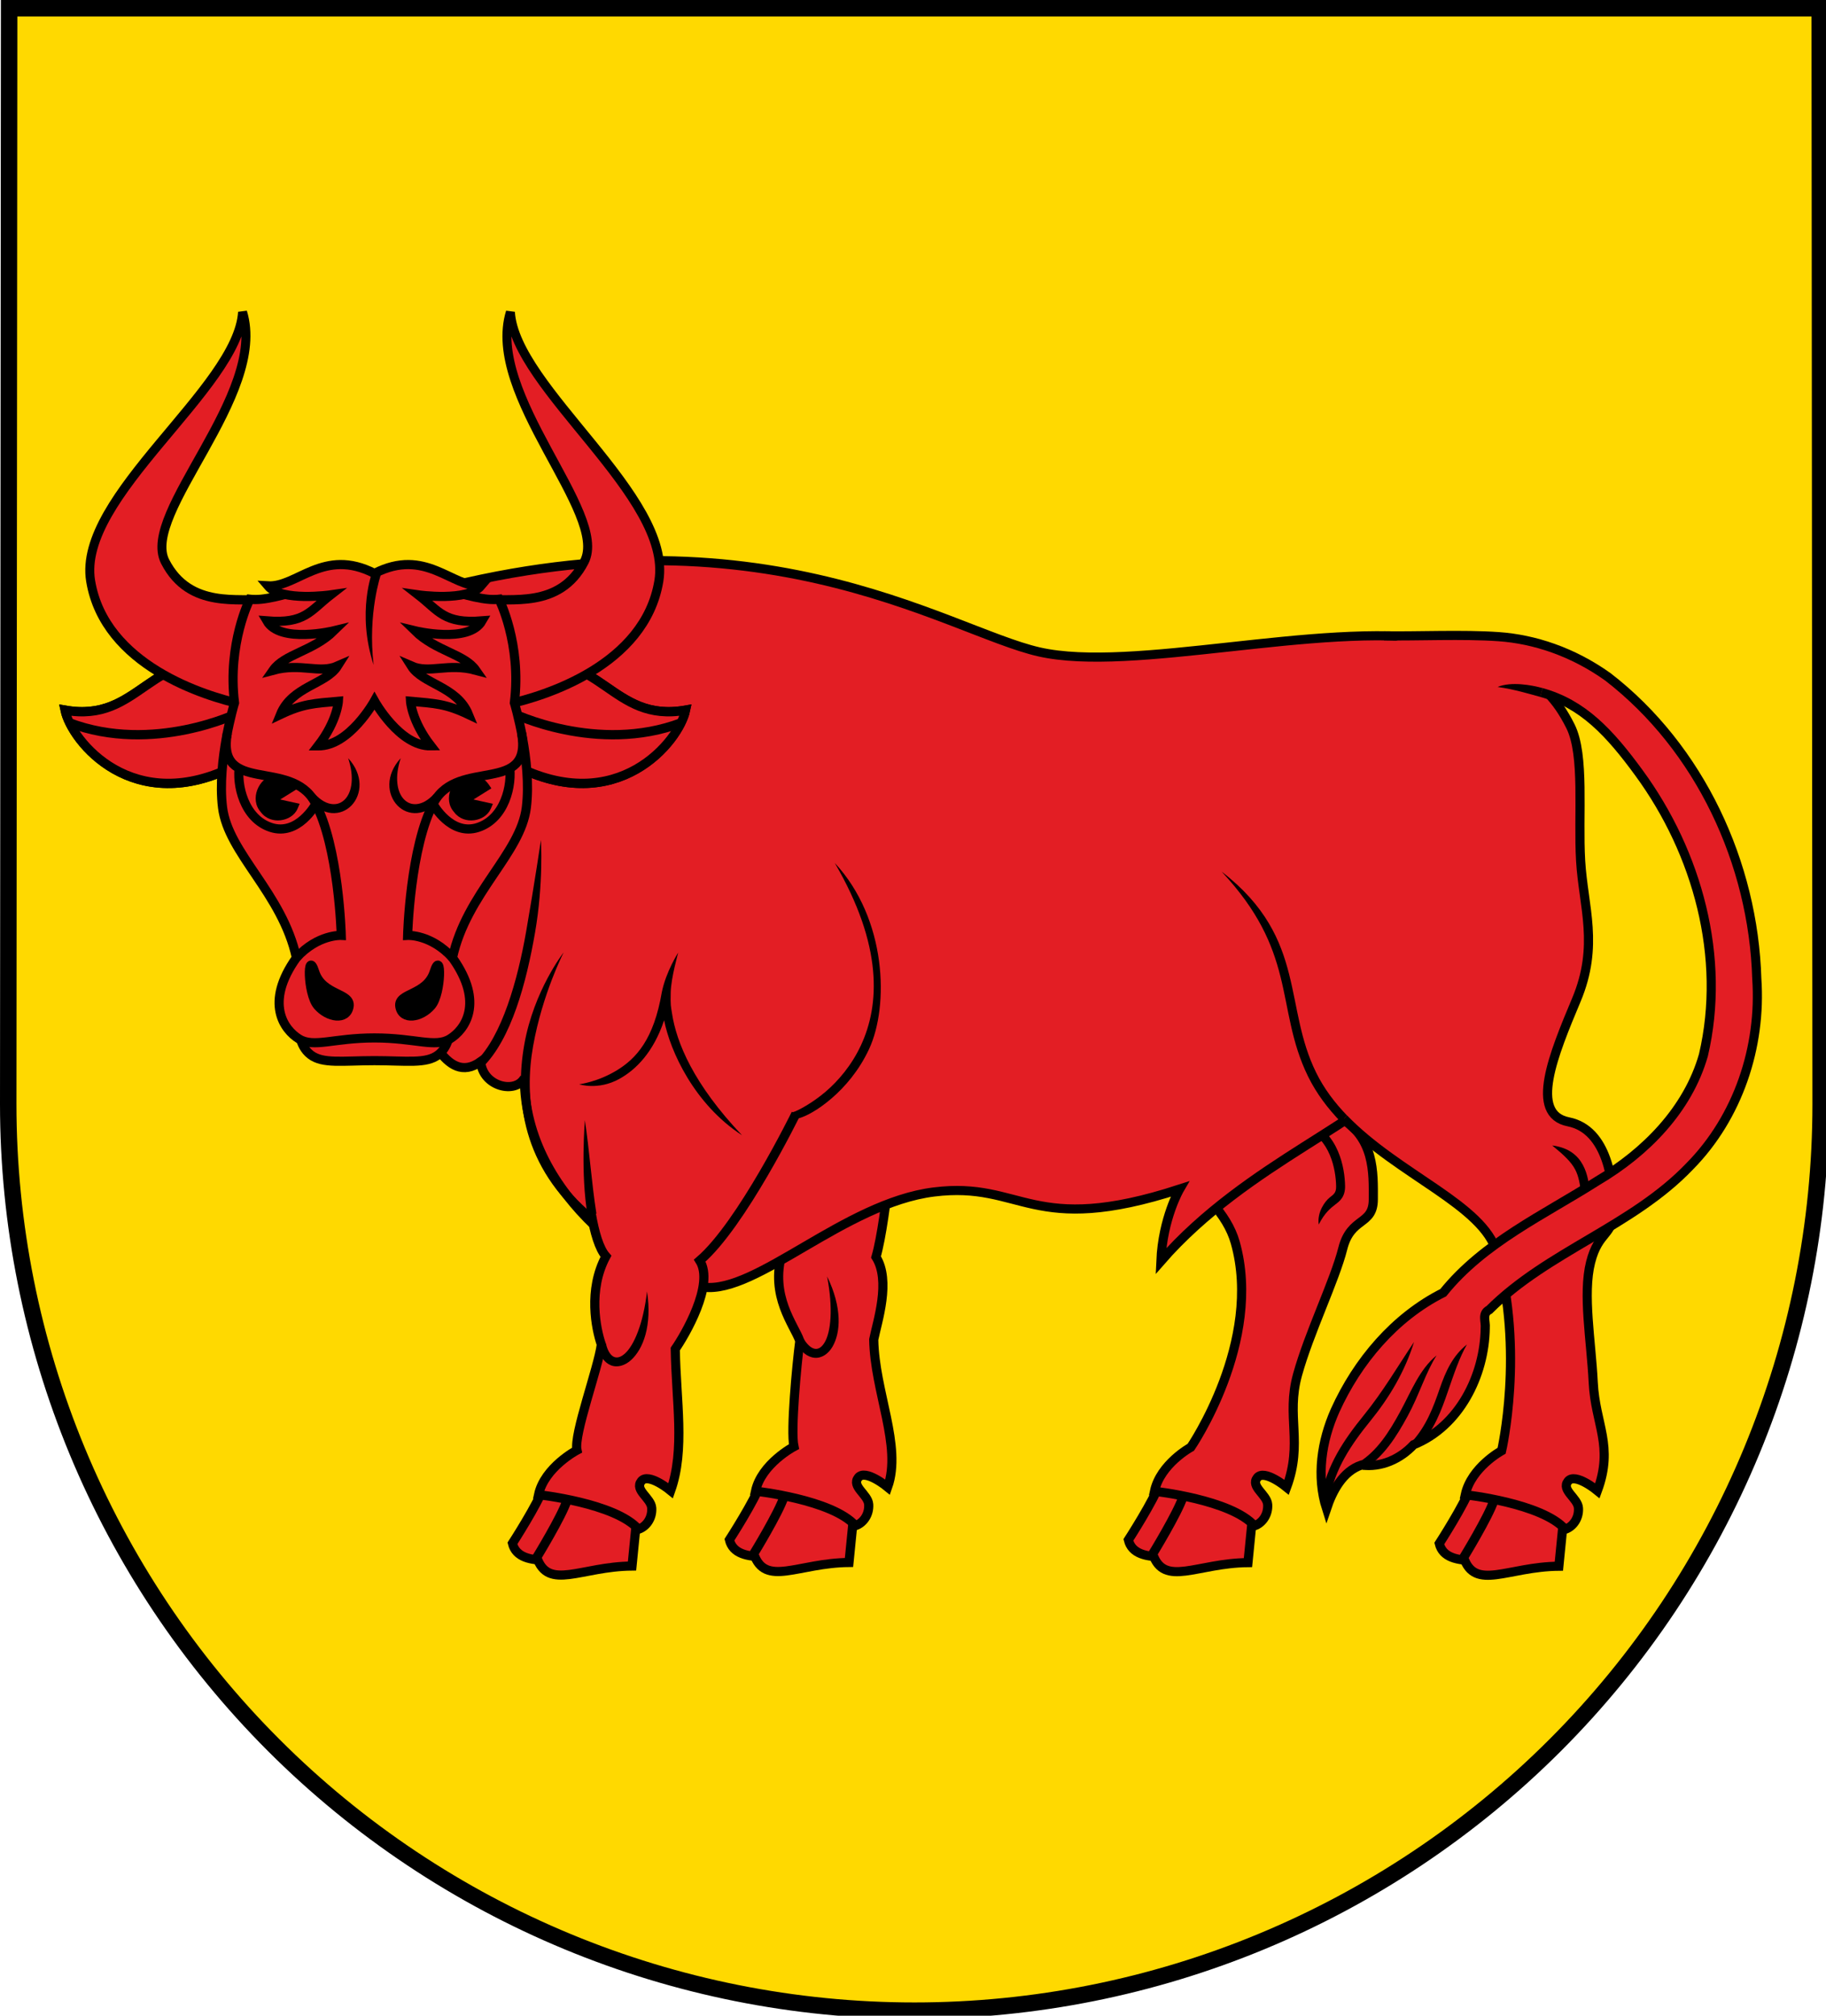 <?xml version="1.0" encoding="UTF-8" standalone="no"?>
<svg
   xmlns:dc="http://purl.org/dc/elements/1.1/"
   xmlns:cc="http://creativecommons.org/ns#"
   xmlns:rdf="http://www.w3.org/1999/02/22-rdf-syntax-ns#"
   xmlns:svg="http://www.w3.org/2000/svg"
   xmlns="http://www.w3.org/2000/svg"
   id="svg896"
   version="1.1"
   viewBox="0 0 264.848 292.246"
   height="292.246mm"
   width="264.848mm">
  <defs
     id="defs890" />
  <g
     transform="translate(86.311,-26.145)"
     id="layer1">
    <g
       id="g1513"
       transform="matrix(0.265,0,0,0.265,-86.311,26.145)">
      <path
         id="rect3429-4"
         style="opacity:1;fill:#ffd900;fill-opacity:1;stroke:#000000;stroke-width:9;stroke-miterlimit:4;stroke-dasharray:none;stroke-opacity:1"
         d="m 996.5,604.054 c 0,131.547 -52.257,257.707 -145.275,350.725 C 758.207,1047.797 632.047,1100.054 500.5,1100.054 c -131.547,0 -257.707,-52.257 -350.725,-145.275 C 56.757,861.761 4.5,735.601 4.5,604.054 L 5.004,4.5 h 990.992 z" />
      <g
         style="stroke-width:1.02"
         id="g1035"
         transform="matrix(0.98,0,0,0.98,-28.111,40.111)">
        <path
           id="path829-1"
           d="m 816.786,763.426 c -2.511,7.626 -14.557,26.292 -14.557,26.292 3.181,12.887 26.089,6.272 49.994,6.05 l 1.597,-17.504"
           style="fill:#e31e24;fill-opacity:1;stroke:#000000;stroke-width:4.265;stroke-linecap:butt;stroke-linejoin:miter;stroke-miterlimit:4;stroke-dasharray:none;stroke-opacity:1"
           transform="matrix(1.197,0,0,1.196,-301.394,-125.739)" />
        <path
           style="fill:#e31e24;fill-opacity:1;stroke:#000000;stroke-width:4.265;stroke-linecap:butt;stroke-linejoin:miter;stroke-miterlimit:4;stroke-dasharray:none;stroke-opacity:1"
           d="m 827.712,769.642 c -2.511,7.626 -14.12,26.596 -14.12,26.596 5.338,15.734 20.539,4.295 44.444,4.072 l 2.189,-22.04"
           id="path827-4"
           transform="matrix(1.197,0,0,1.196,-301.394,-125.739)" />
        <path
           d="m 784.762,567.935 c 20.14,40.981 59.66,55.712 67.342,82.987 13.008,46.19 -20.728,95.541 -20.728,95.541 0,0 -14.212,7.751 -16.963,20.549 0,0 35.827,3.887 46.641,16.133 3.724,-1.267 6.494,-5.296 6.174,-9.955 -0.32,-4.659 -8.162,-8.315 -4.869,-12.498 3.293,-4.183 13.721,4.439 13.721,4.439 7.718,-20.955 -0.328,-32.894 5.071,-52.488 5.4,-19.594 17.375,-43.992 21.123,-58.917 3.747,-14.925 14.223,-10.661 14.246,-22.957 0.023,-12.296 0.792,-29.149 -16.205,-38.519 -16.997,-9.37 -30.978,-51.26 -20.315,-76.688 10.663,-25.428 5.69,-40.375 4.437,-61.64 -1.28,-21.732 1.762,-41.042 -69.647,-17.883 -45.122,65.948 -45.495,100.423 -30.027,131.897 z"
           style="fill:#e31e24;fill-opacity:1;stroke:#000000;stroke-width:4.265;stroke-linecap:butt;stroke-linejoin:miter;stroke-miterlimit:4;stroke-dasharray:none;stroke-opacity:1"
           id="path1439-0"
           transform="matrix(1.197,0,0,1.196,-301.394,-125.739)" />
        <g
           transform="matrix(0.697,0,0,0.697,-940.783,132.345)"
           id="g865"
           style="stroke-width:1.464">
          <g
             transform="rotate(1.129,2301.105,625.974)"
             id="g861"
             style="stroke-width:1.464" />
          <path
             style="color:#000000;font-style:normal;font-variant:normal;font-weight:normal;font-stretch:normal;font-size:medium;line-height:normal;font-family:sans-serif;font-variant-ligatures:normal;font-variant-position:normal;font-variant-caps:normal;font-variant-numeric:normal;font-variant-alternates:normal;font-feature-settings:normal;text-indent:0;text-align:start;text-decoration:none;text-decoration-line:none;text-decoration-style:solid;text-decoration-color:#000000;letter-spacing:normal;word-spacing:normal;text-transform:none;writing-mode:lr-tb;direction:ltr;text-orientation:mixed;dominant-baseline:auto;baseline-shift:baseline;text-anchor:start;white-space:normal;shape-padding:0;clip-rule:nonzero;display:inline;overflow:visible;visibility:visible;opacity:1;isolation:auto;mix-blend-mode:normal;color-interpolation:sRGB;color-interpolation-filters:linearRGB;solid-color:#000000;solid-opacity:1;vector-effect:none;fill:#000000;fill-opacity:1;fill-rule:nonzero;stroke:none;stroke-width:7.319;stroke-linecap:butt;stroke-linejoin:miter;stroke-miterlimit:4;stroke-dasharray:none;stroke-dashoffset:0;stroke-opacity:1;color-rendering:auto;image-rendering:auto;shape-rendering:auto;text-rendering:auto;enable-background:accumulate"
             d="m 2460.761,716.26 c 1.79,-1.372 3.834,-2.877 5.453,-5.279 1.619,-2.403 2.568,-5.604 2.5,-9.564 -0.123,-7.173 -1.313,-17.673 -5.693,-27.889 -4.38,-10.216 -12.14,-20.214 -25.058,-25.422 l -2.682,6.654 c 10.918,4.401 17.291,12.602 21.146,21.594 3.855,8.992 5.002,18.709 5.113,25.186 0.049,2.865 -0.485,4.26 -1.275,5.434 -0.79,1.173 -2.08,2.222 -3.869,3.594 -3.578,2.743 -10.25,11.629 -8.797,21.635 4.703,-9.317 9.583,-13.198 13.162,-15.941 z"
             id="path863" />
        </g>
      </g>
      <g
         id="g1512-3"
         transform="matrix(1.173,0,0,1.172,-541.792,-83.122)"
         style="stroke-width:0.853">
        <path
           style="fill:#e31e24;fill-opacity:1;stroke:#000000;stroke-width:4.265;stroke-linecap:butt;stroke-linejoin:miter;stroke-miterlimit:4;stroke-dasharray:none;stroke-opacity:1"
           d="m 816.786,763.426 c -2.511,7.626 -14.557,26.292 -14.557,26.292 3.181,12.887 26.089,6.272 49.994,6.05 l 1.597,-17.504"
           id="path829-3" />
        <path
           id="path827-0"
           d="m 827.712,769.642 c -2.511,7.626 -14.12,26.596 -14.12,26.596 5.338,15.734 20.539,4.295 44.444,4.072 l 2.189,-22.04"
           style="fill:#e31e24;fill-opacity:1;stroke:#000000;stroke-width:4.265;stroke-linecap:butt;stroke-linejoin:miter;stroke-miterlimit:4;stroke-dasharray:none;stroke-opacity:1" />
        <path
           id="path1439-8"
           style="fill:#e31e24;fill-opacity:1;stroke:#000000;stroke-width:4.265;stroke-linecap:butt;stroke-linejoin:miter;stroke-miterlimit:4;stroke-dasharray:none;stroke-opacity:1"
           d="m 911.168,471.931 c 30.28,81.878 -31.535,117.246 -31.535,117.246 0,0 -3.78,50.335 -8.992,68.538 7.002,11.156 0.637,30.027 -1.065,38.51 0.399,24.379 13.286,49.705 6.502,68.906 10e-6,0 -10.428,-8.622 -13.721,-4.439 -3.293,4.183 4.549,7.839 4.869,12.498 0.32,4.659 -2.45,8.688 -6.174,9.955 -10.814,-12.246 -46.641,-16.133 -46.641,-16.133 2.751,-12.798 17.937,-20.793 17.937,-20.793 -1.617,-7.351 1.292,-38.286 2.73,-49.31 -2.491,-7.27 -14.142,-20.939 -8.212,-41.194 -10.092,-11.35 -27.084,-63.765 -27.084,-63.765" />
      </g>
      <path
         style="fill:#e31e24;fill-opacity:1;stroke:#000000;stroke-width:5;stroke-linecap:butt;stroke-linejoin:miter;stroke-miterlimit:4;stroke-dasharray:none;stroke-opacity:1"
         d="m 767.687,584.904 c -14.426,27.119 -85.054,50.848 -132.31,105.087 1.028,-23.591 10.299,-39.437 10.299,-39.437 -81.579,26.554 -85.742,-4.522 -134.579,1.598 -48.837,6.12 -97.01,55.757 -125.965,52.072 -28.955,-3.685 -98.15,-48.404 -98.116,-114.476 -4.804,9.042 -22.878,4.693 -23.915,-8.936 -19.453,13.831 -29.658,-18.915 -42.592,-41.767 V 327.702 c 191.015,-56.309 297.124,17.346 348.205,28.949 51.081,11.603 152.591,-16.385 217.382,-6.78 0,0 18.065,-1.947 56.745,25.77"
         id="path838" />
      <g
         id="g1512"
         transform="matrix(1.173,0,0,1.172,-153.257,-81.074)"
         style="stroke-width:0.853">
        <path
           style="fill:#e31e24;fill-opacity:1;stroke:#000000;stroke-width:4.265;stroke-linecap:butt;stroke-linejoin:miter;stroke-miterlimit:4;stroke-dasharray:none;stroke-opacity:1"
           d="m 816.786,763.426 c -2.511,7.626 -14.557,26.292 -14.557,26.292 3.181,12.887 26.089,6.272 49.994,6.05 l 1.597,-17.504"
           id="path829" />
        <path
           id="path827"
           d="m 827.712,769.642 c -2.511,7.626 -14.12,26.596 -14.12,26.596 5.338,15.734 20.539,4.295 44.444,4.072 l 2.189,-22.04"
           style="fill:#e31e24;fill-opacity:1;stroke:#000000;stroke-width:4.265;stroke-linecap:butt;stroke-linejoin:miter;stroke-miterlimit:4;stroke-dasharray:none;stroke-opacity:1" />
      </g>
      <path
         style="fill:#e31e24;fill-opacity:1;stroke:#000000;stroke-width:5;stroke-linecap:butt;stroke-linejoin:miter;stroke-miterlimit:4;stroke-dasharray:none;stroke-opacity:1"
         d="m 735.586,612.074 c 29.866,30.881 76.305,47.14 83.617,73.082 15.258,54.13 2.682,108.551 2.682,108.551 0,0 -16.669,9.083 -19.896,24.081 0,0 42.023,4.555 54.706,18.906 4.368,-1.485 7.617,-6.207 7.241,-11.666 -0.376,-5.46 -9.573,-9.744 -5.711,-14.646 3.862,-4.902 16.093,5.203 16.093,5.203 9.052,-24.557 -1.158,-36.287 -2.293,-59.217 -1.135,-22.93 -5.847,-48.213 -1.451,-65.704 4.395,-17.491 12.566,-14.316 12.593,-28.725 0.027,-14.41 -3.103,-43.897 -24.715,-48.174 -21.612,-4.277 -8.168,-36.907 4.339,-66.706 12.507,-29.799 3.823,-50.901 2.338,-76.095 -1.485,-25.194 2.377,-57.757 -5.575,-73.634 -7.952,-15.877 -15.943,-22.251 -26.325,-29.071"
         id="path970" />
      <path
         style="fill:#e31e24;fill-opacity:1;stroke:#000000;stroke-width:5;stroke-linecap:butt;stroke-linejoin:miter;stroke-miterlimit:4;stroke-dasharray:none;stroke-opacity:1"
         d="m 808.972,355.711 c -7.675,-2.976 -15.489,-5.078 -22.875,-5.84"
         id="path825" />
      <path
         style="color:#000000;font-style:normal;font-variant:normal;font-weight:normal;font-stretch:normal;font-size:medium;line-height:normal;font-family:sans-serif;font-variant-ligatures:normal;font-variant-position:normal;font-variant-caps:normal;font-variant-numeric:normal;font-variant-alternates:normal;font-feature-settings:normal;text-indent:0;text-align:start;text-decoration:none;text-decoration-line:none;text-decoration-style:solid;text-decoration-color:#000000;letter-spacing:normal;word-spacing:normal;text-transform:none;writing-mode:lr-tb;direction:ltr;text-orientation:mixed;dominant-baseline:auto;baseline-shift:baseline;text-anchor:start;white-space:normal;shape-padding:0;clip-rule:nonzero;display:inline;overflow:visible;visibility:visible;opacity:1;isolation:auto;mix-blend-mode:normal;color-interpolation:sRGB;color-interpolation-filters:linearRGB;solid-color:#000000;solid-opacity:1;vector-effect:none;fill:#000000;fill-opacity:1;fill-rule:nonzero;stroke:none;stroke-width:5;stroke-linecap:butt;stroke-linejoin:miter;stroke-miterlimit:4;stroke-dasharray:none;stroke-dashoffset:0;stroke-opacity:1;color-rendering:auto;image-rendering:auto;shape-rendering:auto;text-rendering:auto;enable-background:accumulate"
         d="m 700.816,534.21 c 4.517,17.87 5.845,35.859 15.15,54.775 4.587,9.324 10.791,17.485 17.858,24.793 l 3.524,-3.407 c -6.797,-7.028 -12.672,-14.777 -16.985,-23.547 -8.839,-17.969 -10.147,-35.426 -14.795,-53.814 -4.648,-18.389 -12.816,-37.569 -36.928,-56.13 20.135,21.57 27.66,39.461 32.177,57.331 z"
         id="path1006" />
      <path
         style="color:#000000;font-style:normal;font-variant:normal;font-weight:normal;font-stretch:normal;font-size:medium;line-height:normal;font-family:sans-serif;font-variant-ligatures:normal;font-variant-position:normal;font-variant-caps:normal;font-variant-numeric:normal;font-variant-alternates:normal;font-feature-settings:normal;text-indent:0;text-align:start;text-decoration:none;text-decoration-line:none;text-decoration-style:solid;text-decoration-color:#000000;letter-spacing:normal;word-spacing:normal;text-transform:none;writing-mode:lr-tb;direction:ltr;text-orientation:mixed;dominant-baseline:auto;baseline-shift:baseline;text-anchor:start;white-space:normal;shape-padding:0;clip-rule:nonzero;display:inline;overflow:visible;visibility:visible;opacity:1;isolation:auto;mix-blend-mode:normal;color-interpolation:sRGB;color-interpolation-filters:linearRGB;solid-color:#000000;solid-opacity:1;vector-effect:none;fill:#000000;fill-opacity:1;fill-rule:nonzero;stroke:none;stroke-width:5;stroke-linecap:butt;stroke-linejoin:miter;stroke-miterlimit:4;stroke-dasharray:none;stroke-dashoffset:0;stroke-opacity:1;color-rendering:auto;image-rendering:auto;shape-rendering:auto;text-rendering:auto;enable-background:accumulate"
         d="m 867.867,664.634 c 1.569,-2.334 3.13,-5.447 2.469,-11.3 -0.617,-5.464 -1.24,-10.901 -3.97,-15.965 -2.73,-5.063 -7.578,-9.499 -16.794,-10.682 6.608,5.405 10.31,8.981 12.481,13.008 2.171,4.027 2.8,8.755 3.413,14.188 0.569,5.045 -0.179,5.803 -1.667,8.017 -1.488,2.214 -3.781,7.937 -2.279,15.419 2.045,-7.983 4.778,-10.352 6.347,-12.686 z"
         id="path831" />
      <g
         style="stroke-width:1.006"
         id="g895"
         transform="matrix(0.994,0,0,0.994,13.601,30.799)">
        <path
           style="color:#000000;font-style:normal;font-variant:normal;font-weight:normal;font-stretch:normal;font-size:medium;line-height:normal;font-family:sans-serif;font-variant-ligatures:normal;font-variant-position:normal;font-variant-caps:normal;font-variant-numeric:normal;font-variant-alternates:normal;font-feature-settings:normal;text-indent:0;text-align:start;text-decoration:none;text-decoration-line:none;text-decoration-style:solid;text-decoration-color:#000000;letter-spacing:normal;word-spacing:normal;text-transform:none;writing-mode:lr-tb;direction:ltr;text-orientation:mixed;dominant-baseline:auto;baseline-shift:baseline;text-anchor:start;white-space:normal;shape-padding:0;clip-rule:nonzero;display:inline;overflow:visible;visibility:visible;opacity:1;isolation:auto;mix-blend-mode:normal;color-interpolation:sRGB;color-interpolation-filters:linearRGB;solid-color:#000000;solid-opacity:1;vector-effect:none;fill:#000000;fill-opacity:1;fill-rule:nonzero;stroke:none;stroke-width:5.032;stroke-linecap:butt;stroke-linejoin:miter;stroke-miterlimit:4;stroke-dasharray:none;stroke-dashoffset:0;stroke-opacity:1;color-rendering:auto;image-rendering:auto;shape-rendering:auto;text-rendering:auto;enable-background:accumulate"
           d="m 275.014,543.893 c -5.274,29.769 -1.318,67.536 34.941,97.52 l 3.143,-3.801 c -34.841,-28.811 -38.307,-64.185 -33.227,-92.859 5.08,-28.674 16.813,-51.523 16.813,-51.523 0,0 -16.396,20.895 -21.67,50.664 z"
           id="path873" />
        <path
           style="fill:#e31e24;fill-opacity:1;stroke:#000000;stroke-width:4.265;stroke-linecap:butt;stroke-linejoin:miter;stroke-miterlimit:4;stroke-dasharray:none;stroke-opacity:1"
           d="m 816.786,763.426 c -2.511,7.626 -14.557,26.292 -14.557,26.292 3.181,12.887 26.089,6.272 49.994,6.05 l 1.597,-17.504"
           id="path1577"
           transform="matrix(1.18,0,0,1.179,-678.152,-112.59)" />
        <path
           id="path1579"
           d="m 827.712,769.642 c -2.511,7.626 -14.12,26.596 -14.12,26.596 5.338,15.734 20.539,4.295 44.444,4.072 l 2.189,-22.04"
           style="fill:#e31e24;fill-opacity:1;stroke:#000000;stroke-width:4.265;stroke-linecap:butt;stroke-linejoin:miter;stroke-miterlimit:4;stroke-dasharray:none;stroke-opacity:1"
           transform="matrix(1.18,0,0,1.179,-678.152,-112.59)" />
        <path
           style="color:#000000;font-style:normal;font-variant:normal;font-weight:normal;font-stretch:normal;font-size:medium;line-height:normal;font-family:sans-serif;font-variant-ligatures:normal;font-variant-position:normal;font-variant-caps:normal;font-variant-numeric:normal;font-variant-alternates:normal;font-feature-settings:normal;text-indent:0;text-align:start;text-decoration:none;text-decoration-line:none;text-decoration-style:solid;text-decoration-color:#000000;letter-spacing:normal;word-spacing:normal;text-transform:none;writing-mode:lr-tb;direction:ltr;text-orientation:mixed;dominant-baseline:auto;baseline-shift:baseline;text-anchor:start;white-space:normal;shape-padding:0;clip-rule:nonzero;display:inline;overflow:visible;visibility:visible;opacity:1;isolation:auto;mix-blend-mode:normal;color-interpolation:sRGB;color-interpolation-filters:linearRGB;solid-color:#000000;solid-opacity:1;vector-effect:none;fill:#000000;fill-opacity:1;fill-rule:nonzero;stroke:none;stroke-width:5.032;stroke-linecap:butt;stroke-linejoin:miter;stroke-miterlimit:4;stroke-dasharray:none;stroke-dashoffset:0;stroke-opacity:1;color-rendering:auto;image-rendering:auto;shape-rendering:auto;text-rendering:auto;enable-background:accumulate"
           d="m 460.385,544.351 c -5.172,11.106 -12.553,19.639 -19.498,25.583 -6.945,5.945 -15.365,10.625 -18.187,11.302 l 2.848,3.459 c 4.391,-1.054 11.145,-4.681 18.548,-11.018 7.403,-6.337 15.24,-15.394 20.762,-27.249 11.042,-23.71 9.829,-71.609 -18.881,-102.413 26.58,45.537 24.753,78.123 14.409,100.335 z"
           id="path994" />
        <path
           style="fill:#e31e24;fill-opacity:1;stroke:#000000;stroke-width:4.265;stroke-linecap:butt;stroke-linejoin:miter;stroke-miterlimit:4;stroke-dasharray:none;stroke-opacity:1"
           d="m 934.5,589.177 c 0,0 -25.281,51.738 -44.861,68.538 7.002,11.156 -6.946,34.83 -11.427,41.291 0.399,24.379 4.651,46.924 -2.133,66.125 10e-6,0 -10.428,-8.622 -13.721,-4.439 -3.293,4.183 4.549,7.839 4.869,12.498 0.32,4.659 -2.45,8.688 -6.174,9.955 -10.814,-12.246 -46.641,-16.133 -46.641,-16.133 2.751,-12.798 17.937,-20.793 17.937,-20.793 -1.617,-7.351 9.927,-38.286 11.365,-49.31 -2.491,-7.27 -6.306,-25.49 2.15,-41.194 -3.154,-3.547 -5.327,-11.103 -6.824,-19.817"
           transform="matrix(1.18,0,0,1.179,-678.152,-112.59)"
           id="path998" />
        <path
           style="color:#000000;font-style:normal;font-variant:normal;font-weight:normal;font-stretch:normal;font-size:medium;line-height:normal;font-family:sans-serif;font-variant-ligatures:normal;font-variant-position:normal;font-variant-caps:normal;font-variant-numeric:normal;font-variant-alternates:normal;font-feature-settings:normal;text-indent:0;text-align:start;text-decoration:none;text-decoration-line:none;text-decoration-style:solid;text-decoration-color:#000000;letter-spacing:normal;word-spacing:normal;text-transform:none;writing-mode:lr-tb;direction:ltr;text-orientation:mixed;dominant-baseline:auto;baseline-shift:baseline;text-anchor:start;white-space:normal;shape-padding:0;clip-rule:nonzero;display:inline;overflow:visible;visibility:visible;opacity:1;isolation:auto;mix-blend-mode:normal;color-interpolation:sRGB;color-interpolation-filters:linearRGB;solid-color:#000000;solid-opacity:1;vector-effect:none;fill:#000000;fill-opacity:1;fill-rule:nonzero;stroke:none;stroke-width:5.032;stroke-linecap:butt;stroke-linejoin:miter;stroke-miterlimit:4;stroke-dasharray:none;stroke-dashoffset:0;stroke-opacity:1;color-rendering:auto;image-rendering:auto;shape-rendering:auto;text-rendering:auto;enable-background:accumulate"
           d="m 309.856,637.821 4.862,-0.836 c -2.679,-16.989 -3.772,-34.225 -6.347,-51.416 0,0 -2.463,29.292 1.485,52.252 z"
           id="path1581" />
        <path
           style="color:#000000;font-style:normal;font-variant:normal;font-weight:normal;font-stretch:normal;font-size:medium;line-height:normal;font-family:sans-serif;font-variant-ligatures:normal;font-variant-position:normal;font-variant-caps:normal;font-variant-numeric:normal;font-variant-alternates:normal;font-feature-settings:normal;text-indent:0;text-align:start;text-decoration:none;text-decoration-line:none;text-decoration-style:solid;text-decoration-color:#000000;letter-spacing:normal;word-spacing:normal;text-transform:none;writing-mode:lr-tb;direction:ltr;text-orientation:mixed;dominant-baseline:auto;baseline-shift:baseline;text-anchor:start;white-space:normal;shape-padding:0;clip-rule:nonzero;display:inline;overflow:visible;visibility:visible;opacity:1;isolation:auto;mix-blend-mode:normal;color-interpolation:sRGB;color-interpolation-filters:linearRGB;solid-color:#000000;solid-opacity:1;vector-effect:none;fill:#000000;fill-opacity:1;fill-rule:nonzero;stroke:none;stroke-width:5.102;stroke-linecap:butt;stroke-linejoin:miter;stroke-miterlimit:4;stroke-dasharray:none;stroke-dashoffset:0;stroke-opacity:1;color-rendering:auto;image-rendering:auto;shape-rendering:auto;text-rendering:auto;enable-background:accumulate"
           d="m 338.037,561.359 c 9.248,-5.089 19.086,-14.853 25.051,-32.766 3.376,17.25 16.824,46.858 43.502,64.206 -27.103,-28.57 -36.617,-51.721 -39.107,-68.075 -0.628,-4.123 -0.906,-4.121 -0.709,-11.942 0.197,-7.821 4.187,-21.954 4.187,-21.954 0,0 -6.793,10.553 -9.148,22.032 -4.491,26.516 -14.391,37.141 -25.153,43.703 -10.763,6.562 -21.023,7.786 -21.023,7.786 0,0 10.606,3.502 22.401,-2.989 z"
           transform="matrix(0.986,0,0,0.986,-5.997,9.372)"
           id="path871" />
      </g>
      <path
         style="color:#000000;font-style:normal;font-variant:normal;font-weight:normal;font-stretch:normal;font-size:medium;line-height:normal;font-family:sans-serif;font-variant-ligatures:normal;font-variant-position:normal;font-variant-caps:normal;font-variant-numeric:normal;font-variant-alternates:normal;font-feature-settings:normal;text-indent:0;text-align:start;text-decoration:none;text-decoration-line:none;text-decoration-style:solid;text-decoration-color:#000000;letter-spacing:normal;word-spacing:normal;text-transform:none;writing-mode:lr-tb;direction:ltr;text-orientation:mixed;dominant-baseline:auto;baseline-shift:baseline;text-anchor:start;white-space:normal;shape-padding:0;clip-rule:nonzero;display:inline;overflow:visible;visibility:visible;opacity:1;isolation:auto;mix-blend-mode:normal;color-interpolation:sRGB;color-interpolation-filters:linearRGB;solid-color:#000000;solid-opacity:1;vector-effect:none;fill:#e31e24;fill-opacity:1;fill-rule:nonzero;stroke:#000000;stroke-width:5;stroke-linecap:butt;stroke-linejoin:miter;stroke-miterlimit:4;stroke-dasharray:none;stroke-dashoffset:0;stroke-opacity:1;color-rendering:auto;image-rendering:auto;shape-rendering:auto;text-rendering:auto;enable-background:accumulate"
         d="m 843.64,378.866 c 22.718,6.215 37.433,22.103 53.399,43.956 32.069,43.762 47.775,101.06 35.311,154.389 -8.487,29.866 -31.772,53.38 -58.066,68.886 -29.145,18.553 -62.183,33.569 -84.351,61.137 -26.659,13.376 -47.022,37.582 -59.197,64.498 -7.445,16.723 -10.342,35.998 -4.691,53.719 3.248,-9.701 8.896,-20.525 19.135,-23.922 10.768,1.509 21.269,-3.313 28.543,-11.107 25.054,-10.055 38.847,-37.906 39.199,-63.881 0.332,-3.593 -1.92,-7.871 2.215,-9.959 32.151,-32.073 78.204,-45.542 109.705,-78.496 26.444,-26.803 39.29,-65.319 36.705,-102.643 -1.864,-63.161 -31.149,-126.266 -81.524,-165.147 -19.29,-13.753 -40.302,-20.594 -59.703,-21.97 -19.401,-1.376 -45.572,-0.154 -62.773,-0.462"
         id="path978" />
      <path
         style="color:#000000;font-style:normal;font-variant:normal;font-weight:normal;font-stretch:normal;font-size:medium;line-height:normal;font-family:sans-serif;font-variant-ligatures:normal;font-variant-position:normal;font-variant-caps:normal;font-variant-numeric:normal;font-variant-alternates:normal;font-feature-settings:normal;text-indent:0;text-align:start;text-decoration:none;text-decoration-line:none;text-decoration-style:solid;text-decoration-color:#000000;letter-spacing:normal;word-spacing:normal;text-transform:none;writing-mode:lr-tb;direction:ltr;text-orientation:mixed;dominant-baseline:auto;baseline-shift:baseline;text-anchor:start;white-space:normal;shape-padding:0;clip-rule:nonzero;display:inline;overflow:visible;visibility:visible;opacity:1;isolation:auto;mix-blend-mode:normal;color-interpolation:sRGB;color-interpolation-filters:linearRGB;solid-color:#000000;solid-opacity:1;vector-effect:none;fill:#000000;fill-opacity:1;fill-rule:nonzero;stroke:none;stroke-width:5;stroke-linecap:butt;stroke-linejoin:miter;stroke-miterlimit:4;stroke-dasharray:none;stroke-dashoffset:0;stroke-opacity:1;color-rendering:auto;image-rendering:auto;shape-rendering:auto;text-rendering:auto;enable-background:accumulate"
         d="m 842.98,381.277 1.32,-4.822 c -6.092,-1.667 -17.167,-3.688 -24.656,-0.614 8.834,1.188 17.648,3.88 23.336,5.436 z"
         id="path1154" />
      <g
         id="g976"
         transform="matrix(0.693,0.558,-0.556,0.696,497.691,-220.58)"
         style="stroke-width:1.124">
        <path
           id="path951"
           d="m 932.445,678.86 c 2.491,13.979 4.055,27.826 -0.448,40.453 l 5.027,1.791 c 5.043,-14.142 3.204,-28.997 0.676,-43.183 -2.528,-14.185 -8.123,-27.939 -9.321,-39.866 -2.873,13.313 1.576,26.825 4.067,40.804 z"
           style="color:#000000;font-style:normal;font-variant:normal;font-weight:normal;font-stretch:normal;font-size:medium;line-height:normal;font-family:sans-serif;font-variant-ligatures:normal;font-variant-position:normal;font-variant-caps:normal;font-variant-numeric:normal;font-variant-alternates:normal;font-feature-settings:normal;text-indent:0;text-align:start;text-decoration:none;text-decoration-line:none;text-decoration-style:solid;text-decoration-color:#000000;letter-spacing:normal;word-spacing:normal;text-transform:none;writing-mode:lr-tb;direction:ltr;text-orientation:mixed;dominant-baseline:auto;baseline-shift:baseline;text-anchor:start;white-space:normal;shape-padding:0;clip-rule:nonzero;display:inline;overflow:visible;visibility:visible;opacity:1;isolation:auto;mix-blend-mode:normal;color-interpolation:sRGB;color-interpolation-filters:linearRGB;solid-color:#000000;solid-opacity:1;vector-effect:none;fill:#000000;fill-opacity:1;fill-rule:nonzero;stroke:none;stroke-width:5.618;stroke-linecap:butt;stroke-linejoin:miter;stroke-miterlimit:4;stroke-dasharray:none;stroke-dashoffset:0;stroke-opacity:1;color-rendering:auto;image-rendering:auto;shape-rendering:auto;text-rendering:auto;enable-background:accumulate" />
        <path
           id="path953"
           d="m 942.683,652.914 c 3.956,11.081 7.861,22.82 6.979,36.042 l 5.325,0.354 c 0.965,-14.471 -3.297,-27.041 -7.277,-38.191 -3.98,-11.15 -7.556,-20.859 -8.948,-29.988 -2.446,10.881 -0.035,20.701 3.921,31.783 z"
           style="color:#000000;font-style:normal;font-variant:normal;font-weight:normal;font-stretch:normal;font-size:medium;line-height:normal;font-family:sans-serif;font-variant-ligatures:normal;font-variant-position:normal;font-variant-caps:normal;font-variant-numeric:normal;font-variant-alternates:normal;font-feature-settings:normal;text-indent:0;text-align:start;text-decoration:none;text-decoration-line:none;text-decoration-style:solid;text-decoration-color:#000000;letter-spacing:normal;word-spacing:normal;text-transform:none;writing-mode:lr-tb;direction:ltr;text-orientation:mixed;dominant-baseline:auto;baseline-shift:baseline;text-anchor:start;white-space:normal;shape-padding:0;clip-rule:nonzero;display:inline;overflow:visible;visibility:visible;opacity:1;isolation:auto;mix-blend-mode:normal;color-interpolation:sRGB;color-interpolation-filters:linearRGB;solid-color:#000000;solid-opacity:1;vector-effect:none;fill:#000000;fill-opacity:1;fill-rule:nonzero;stroke:none;stroke-width:5.618;stroke-linecap:butt;stroke-linejoin:miter;stroke-miterlimit:4;stroke-dasharray:none;stroke-dashoffset:0;stroke-opacity:1;color-rendering:auto;image-rendering:auto;shape-rendering:auto;text-rendering:auto;enable-background:accumulate" />
        <path
           id="path955"
           d="m 916.363,695.029 c -0.155,19.006 1.369,38.151 10.965,55.251 l 4.654,-2.613 c -8.88,-15.823 -10.434,-33.908 -10.282,-52.594 0.153,-18.687 -2.381,-37.072 -9.314,-54.724 1.547,18.391 4.132,35.674 3.977,54.681 z"
           style="color:#000000;font-style:normal;font-variant:normal;font-weight:normal;font-stretch:normal;font-size:medium;line-height:normal;font-family:sans-serif;font-variant-ligatures:normal;font-variant-position:normal;font-variant-caps:normal;font-variant-numeric:normal;font-variant-alternates:normal;font-feature-settings:normal;text-indent:0;text-align:start;text-decoration:none;text-decoration-line:none;text-decoration-style:solid;text-decoration-color:#000000;letter-spacing:normal;word-spacing:normal;text-transform:none;writing-mode:lr-tb;direction:ltr;text-orientation:mixed;dominant-baseline:auto;baseline-shift:baseline;text-anchor:start;white-space:normal;shape-padding:0;clip-rule:nonzero;display:inline;overflow:visible;visibility:visible;opacity:1;isolation:auto;mix-blend-mode:normal;color-interpolation:sRGB;color-interpolation-filters:linearRGB;solid-color:#000000;solid-opacity:1;vector-effect:none;fill:#000000;fill-opacity:1;fill-rule:nonzero;stroke:none;stroke-width:5.618;stroke-linecap:butt;stroke-linejoin:miter;stroke-miterlimit:4;stroke-dasharray:none;stroke-dashoffset:0;stroke-opacity:1;color-rendering:auto;image-rendering:auto;shape-rendering:auto;text-rendering:auto;enable-background:accumulate" />
      </g>
      <g
         id="g1018"
         transform="matrix(0.954,0,0,0.954,3.296,32.76)"
         style="stroke-width:1.048">
        <path
           d="m 254.44,555.876 c 0,0 0.581,9.2 -6.38,14.625 -6.962,5.425 -18.415,3.432 -36.687,3.432 -18.272,0 -29.725,1.993 -36.687,-3.432 -6.961,-5.425 -6.38,-14.625 -6.38,-14.625"
           style="fill:#e31e24;fill-opacity:1;stroke:#000000;stroke-width:5.242;stroke-linecap:butt;stroke-linejoin:miter;stroke-miterlimit:4;stroke-dasharray:none;stroke-opacity:1"
           id="path1013" />
        <g
           transform="matrix(0.994,0,0,0.995,-13.102,-12.283)"
           id="g916"
           style="stroke-width:1.054">
          <g
             id="g1160"
             style="fill:#e31e24;fill-opacity:1;stroke-width:2.771;stroke-miterlimit:4;stroke-dasharray:none"
             transform="matrix(1.868,0,0,1.937,-1821.989,-2821.164)">
            <g
               id="g880"
               style="stroke-width:2.771">
              <path
                 style="fill:#e31e24;fill-opacity:1;stroke:#000000;stroke-width:2.771;stroke-linecap:butt;stroke-linejoin:miter;stroke-miterlimit:4;stroke-dasharray:none;stroke-opacity:1"
                 d="m 1054.434,1641.229 c -28.337,-3.103 -30.638,19.029 -53.804,15.099 1.993,9.183 21.123,32.267 52.977,16.341"
                 id="path965-9" />
              <path
                 style="fill:#e31e24;fill-opacity:1;stroke:#000000;stroke-width:2.771;stroke-linecap:butt;stroke-linejoin:miter;stroke-miterlimit:4;stroke-dasharray:none;stroke-opacity:1"
                 d="m 1001.896,1660.052 c 26.062,9.515 52.331,-2.896 52.331,-2.896"
                 id="path967-7" />
            </g>
            <g
               id="g886"
               style="stroke-width:2.771">
              <path
                 id="path882"
                 d="m 1054.434,1641.229 c -28.337,-3.103 -30.638,19.029 -53.804,15.099 1.993,9.183 21.123,32.267 52.977,16.341"
                 style="fill:#e31e24;fill-opacity:1;stroke:#000000;stroke-width:2.771;stroke-linecap:butt;stroke-linejoin:miter;stroke-miterlimit:4;stroke-dasharray:none;stroke-opacity:1" />
              <path
                 id="path884"
                 d="m 1001.896,1660.052 c 26.062,9.515 52.331,-2.896 52.331,-2.896"
                 style="fill:#e31e24;fill-opacity:1;stroke:#000000;stroke-width:2.771;stroke-linecap:butt;stroke-linejoin:miter;stroke-miterlimit:4;stroke-dasharray:none;stroke-opacity:1" />
            </g>
          </g>
          <g
             transform="matrix(-1.868,0,0,1.937,2274.643,-2821.164)"
             style="fill:#e31e24;fill-opacity:1;stroke-width:2.771;stroke-miterlimit:4;stroke-dasharray:none"
             id="g900">
            <g
               id="g892"
               style="stroke-width:2.771">
              <path
                 id="path888"
                 d="m 1054.434,1641.229 c -28.337,-3.103 -30.638,19.029 -53.804,15.099 1.993,9.183 21.123,32.267 52.977,16.341"
                 style="fill:#e31e24;fill-opacity:1;stroke:#000000;stroke-width:2.771;stroke-linecap:butt;stroke-linejoin:miter;stroke-miterlimit:4;stroke-dasharray:none;stroke-opacity:1" />
              <path
                 id="path890"
                 d="m 1001.896,1660.052 c 26.062,9.515 52.331,-2.896 52.331,-2.896"
                 style="fill:#e31e24;fill-opacity:1;stroke:#000000;stroke-width:2.771;stroke-linecap:butt;stroke-linejoin:miter;stroke-miterlimit:4;stroke-dasharray:none;stroke-opacity:1" />
            </g>
            <g
               id="g898"
               style="stroke-width:2.771">
              <path
                 style="fill:#e31e24;fill-opacity:1;stroke:#000000;stroke-width:2.771;stroke-linecap:butt;stroke-linejoin:miter;stroke-miterlimit:4;stroke-dasharray:none;stroke-opacity:1"
                 d="m 1054.434,1641.229 c -28.337,-3.103 -30.638,19.029 -53.804,15.099 1.993,9.183 21.123,32.267 52.977,16.341"
                 id="path894" />
              <path
                 style="fill:#e31e24;fill-opacity:1;stroke:#000000;stroke-width:2.771;stroke-linecap:butt;stroke-linejoin:miter;stroke-miterlimit:4;stroke-dasharray:none;stroke-opacity:1"
                 d="m 1001.896,1660.052 c 26.062,9.515 52.331,-2.896 52.331,-2.896"
                 id="path896" />
            </g>
          </g>
        </g>
        <g
           transform="matrix(1.858,0,0,1.927,-1824.94,-2817.964)"
           id="g1151"
           style="fill:#e31e24;fill-opacity:1;stroke-width:2.771;stroke-miterlimit:4;stroke-dasharray:none">
          <path
             style="fill:#e31e24;fill-opacity:1;stroke:#000000;stroke-width:2.771;stroke-linecap:butt;stroke-linejoin:miter;stroke-miterlimit:4;stroke-dasharray:none;stroke-opacity:1"
             d="m 1055.004,1654.117 c -11.273,-2.379 -42.359,-11.516 -46.67,-36.675 -4.311,-25.158 45.466,-57.269 46.914,-80.022 7.86,24.614 -31.547,59.835 -23.918,74.232 7.629,14.397 23.37,10.588 30.402,11.623"
             id="path963-9" />
          <path
             id="path993"
             d="m 1137.12,1654.117 c 11.273,-2.379 42.359,-11.516 46.67,-36.675 4.311,-25.158 -44.395,-57.269 -45.843,-80.022 -7.86,24.614 30.476,59.835 22.847,74.232 -7.629,14.397 -23.37,10.588 -30.402,11.623"
             style="fill:#e31e24;fill-opacity:1;stroke:#000000;stroke-width:2.771;stroke-linecap:butt;stroke-linejoin:miter;stroke-miterlimit:4;stroke-dasharray:none;stroke-opacity:1" />
        </g>
        <path
           d="m 212.631,295.788 c -27.817,0 -56.998,15.518 -72.753,13.525 0,0 -12.985,25.474 -8.784,59.417 0,0 -10.126,33.508 -6.872,59.99 3.254,26.481 34.311,49.137 42.381,86.196 -18.477,25.923 -7.074,41.301 1.466,46.547 8.539,5.246 19.837,-0.564 43.305,-0.564 23.468,0 34.766,5.809 43.305,0.564 8.539,-5.246 19.943,-20.624 1.466,-46.547 8.07,-37.059 39.127,-59.714 42.381,-86.196 3.254,-26.482 -6.872,-59.99 -6.872,-59.99 4.202,-33.943 -8.784,-59.417 -8.784,-59.417 -15.755,1.992 -44.937,-13.525 -72.753,-13.525"
           style="fill:#e31e24;fill-opacity:1;stroke:#000000;stroke-width:5.242;stroke-linecap:butt;stroke-linejoin:miter;stroke-miterlimit:4;stroke-dasharray:none;stroke-opacity:1"
           id="path991" />
        <path
           id="path969-6"
           d="m 166.602,514.916 c 12.297,-13.548 25.738,-12.815 25.738,-12.815 0,0 -1.36,-51.205 -15.2,-76.463 -13.839,-25.258 -56.548,-3.981 -50.175,-39.682"
           style="fill:none;fill-opacity:1;stroke:#000000;stroke-width:5.242;stroke-linecap:butt;stroke-linejoin:miter;stroke-miterlimit:4;stroke-dasharray:none;stroke-opacity:1" />
        <path
           id="path971-8"
           d="m 177.116,523.04 c 4.381,13.658 21.119,11.8 19.688,19.906 -1.431,8.106 -12.11,6.393 -18.061,-0.598 -5.951,-6.991 -6.008,-32.966 -1.626,-19.308 z"
           style="fill:#000000;fill-opacity:1;stroke:#000000;stroke-width:5.242;stroke-linecap:butt;stroke-linejoin:miter;stroke-miterlimit:4;stroke-dasharray:none;stroke-opacity:1" />
        <path
           id="path973-9"
           d="m 133.93,404.472 c -1.825,11.357 2.617,30.699 18.098,35.732 15.481,5.033 25.529,-13.147 25.529,-13.147"
           style="fill:none;fill-opacity:1;stroke:#000000;stroke-width:5.242;stroke-linecap:butt;stroke-linejoin:miter;stroke-miterlimit:4;stroke-dasharray:none;stroke-opacity:1" />
        <path
           style="fill:none;fill-opacity:1;stroke:#000000;stroke-width:5.242;stroke-linecap:butt;stroke-linejoin:miter;stroke-miterlimit:4;stroke-dasharray:none;stroke-opacity:1"
           d="m 256.144,514.916 c -12.297,-13.548 -25.738,-12.815 -25.738,-12.815 0,0 1.361,-51.205 15.2,-76.463 13.839,-25.258 56.551,-3.981 50.177,-39.682"
           id="path999" />
        <path
           style="fill:#000000;fill-opacity:1;stroke:#000000;stroke-width:5.242;stroke-linecap:butt;stroke-linejoin:miter;stroke-miterlimit:4;stroke-dasharray:none;stroke-opacity:1"
           d="m 245.631,523.04 c -4.381,13.658 -21.119,11.8 -19.688,19.906 1.431,8.106 12.11,6.393 18.061,-0.598 5.951,-6.991 6.008,-32.966 1.626,-19.308 z"
           id="path1001" />
        <path
           style="fill:none;fill-opacity:1;stroke:#000000;stroke-width:5.242;stroke-linecap:butt;stroke-linejoin:miter;stroke-miterlimit:4;stroke-dasharray:none;stroke-opacity:1"
           d="m 288.817,404.472 c 1.825,11.357 -2.617,30.699 -18.098,35.732 -15.481,5.033 -25.529,-13.147 -25.529,-13.147"
           id="path1003" />
        <path
           d="m 179.023,393.409 c 11.035,-14.254 11.661,-25.585 11.661,-25.585 -14.098,1.28 -20.19,1.404 -33.256,7.602 6.555,-16.2 26.183,-17.283 32.829,-27.843 -10.63,4.659 -20.765,-1.916 -37.06,2.467 6.486,-9.316 23,-10.942 34.938,-22.65 0,0 -30.889,7.55 -38.482,-5.676 21.869,1.793 24.746,-5.704 36.596,-14.915 0,0 -28.212,4.098 -36.023,-5.159 16.723,0.996 31.956,-22.147 61.148,-7.139 29.191,-15.008 44.424,8.135 61.148,7.139 -7.811,9.257 -36.023,5.159 -36.023,5.159 11.85,9.211 14.727,16.708 36.596,14.915 -7.594,13.227 -38.482,5.676 -38.482,5.676 11.937,11.708 28.451,13.333 34.938,22.65 -16.294,-4.383 -26.43,2.192 -37.06,-2.467 6.646,10.56 26.274,11.643 32.829,27.843 -13.066,-6.199 -19.158,-6.323 -33.256,-7.602 0,0 0.627,11.331 11.661,25.585 -17.931,0.307 -32.35,-25.748 -32.35,-25.748 0,0 -14.419,26.055 -32.35,25.748 z"
           style="fill:#e31e24;fill-opacity:1;stroke:#000000;stroke-width:5.242;stroke-linecap:butt;stroke-linejoin:miter;stroke-miterlimit:4;stroke-dasharray:none;stroke-opacity:1"
           id="path1431" />
        <path
           style="color:#000000;font-style:normal;font-variant:normal;font-weight:normal;font-stretch:normal;font-size:medium;line-height:normal;font-family:sans-serif;font-variant-ligatures:normal;font-variant-position:normal;font-variant-caps:normal;font-variant-numeric:normal;font-variant-alternates:normal;font-feature-settings:normal;text-indent:0;text-align:start;text-decoration:none;text-decoration-line:none;text-decoration-style:solid;text-decoration-color:#000000;letter-spacing:normal;word-spacing:normal;text-transform:none;writing-mode:lr-tb;direction:ltr;text-orientation:mixed;dominant-baseline:auto;baseline-shift:baseline;text-anchor:start;white-space:normal;shape-padding:0;clip-rule:nonzero;display:inline;overflow:visible;visibility:visible;opacity:1;isolation:auto;mix-blend-mode:normal;color-interpolation:sRGB;color-interpolation-filters:linearRGB;solid-color:#000000;solid-opacity:1;vector-effect:none;fill:#000000;fill-opacity:1;fill-rule:nonzero;stroke:none;stroke-width:5.242;stroke-linecap:butt;stroke-linejoin:miter;stroke-miterlimit:4;stroke-dasharray:none;stroke-dashoffset:0;stroke-opacity:1;color-rendering:auto;image-rendering:auto;shape-rendering:auto;text-rendering:auto;enable-background:accumulate"
           d="m 215.133,294.951 -4.85,-1.699 c 0,0 -9.294,23.53 0.618,53.725 -3.536,-29.872 4.231,-52.025 4.231,-52.025 z"
           id="path1434" />
        <g
           transform="matrix(0.994,0,0,0.995,-12.87,-12.283)"
           id="g891"
           style="stroke-width:1.054">
          <path
             style="color:#000000;font-style:normal;font-variant:normal;font-weight:normal;font-stretch:normal;font-size:medium;line-height:normal;font-family:sans-serif;font-variant-ligatures:normal;font-variant-position:normal;font-variant-caps:normal;font-variant-numeric:normal;font-variant-alternates:normal;font-feature-settings:normal;text-indent:0;text-align:start;text-decoration:none;text-decoration-line:none;text-decoration-style:solid;text-decoration-color:#000000;letter-spacing:normal;word-spacing:normal;text-transform:none;writing-mode:lr-tb;direction:ltr;text-orientation:mixed;dominant-baseline:auto;baseline-shift:baseline;text-anchor:start;white-space:normal;shape-padding:0;clip-rule:nonzero;display:inline;overflow:visible;visibility:visible;opacity:1;isolation:auto;mix-blend-mode:normal;color-interpolation:sRGB;color-interpolation-filters:linearRGB;solid-color:#000000;solid-opacity:1;vector-effect:none;fill:#000000;fill-opacity:1;fill-rule:nonzero;stroke:none;stroke-width:5.271;stroke-linecap:butt;stroke-linejoin:miter;stroke-miterlimit:4;stroke-dasharray:none;stroke-dashoffset:0;stroke-opacity:1;color-rendering:auto;image-rendering:auto;shape-rendering:auto;text-rendering:auto;enable-background:accumulate"
             d="m 169.507,424.443 c -0.657,-0.016 -1.299,0.03 -1.923,0.134 -8.881,1.477 -14.225,14.049 -7.556,21.342 2.825,3.864 7.419,5.209 11.484,4.688 4.125,-0.529 8.059,-2.81 9.718,-6.705 l 1.184,-2.783 -11.201,-2.486 10.321,-6.43 -1.485,-2.166 c -1.94,-2.829 -4.978,-4.916 -8.534,-5.363 -0.682,-0.138 -1.352,-0.214 -2.009,-0.23 z"
             id="path897" />
          <path
             style="color:#000000;font-style:normal;font-variant:normal;font-weight:normal;font-stretch:normal;font-size:medium;line-height:normal;font-family:sans-serif;font-variant-ligatures:normal;font-variant-position:normal;font-variant-caps:normal;font-variant-numeric:normal;font-variant-alternates:normal;font-feature-settings:normal;text-indent:0;text-align:start;text-decoration:none;text-decoration-line:none;text-decoration-style:solid;text-decoration-color:#000000;letter-spacing:normal;word-spacing:normal;text-transform:none;writing-mode:lr-tb;direction:ltr;text-orientation:mixed;dominant-baseline:auto;baseline-shift:baseline;text-anchor:start;white-space:normal;shape-padding:0;clip-rule:nonzero;display:inline;overflow:visible;visibility:visible;opacity:1;isolation:auto;mix-blend-mode:normal;color-interpolation:sRGB;color-interpolation-filters:linearRGB;solid-color:#000000;solid-opacity:1;vector-effect:none;fill:#000000;fill-opacity:1;fill-rule:nonzero;stroke:none;stroke-width:5.271;stroke-linecap:butt;stroke-linejoin:miter;stroke-miterlimit:4;stroke-dasharray:none;stroke-dashoffset:0;stroke-opacity:1;color-rendering:auto;image-rendering:auto;shape-rendering:auto;text-rendering:auto;enable-background:accumulate"
             d="m 279.129,424.577 c -8.883,1.477 -14.227,14.056 -7.551,21.348 2.826,3.861 7.417,5.203 11.48,4.682 4.125,-0.529 8.058,-2.808 9.717,-6.703 l 1.186,-2.783 -11.201,-2.486 10.32,-6.43 -1.484,-2.166 c -1.94,-2.829 -4.978,-4.916 -8.533,-5.363 -1.364,-0.277 -2.685,-0.305 -3.934,-0.098 z"
             id="path891" />
        </g>
        <path
           style="color:#000000;font-style:normal;font-variant:normal;font-weight:normal;font-stretch:normal;font-size:medium;line-height:normal;font-family:sans-serif;font-variant-ligatures:normal;font-variant-position:normal;font-variant-caps:normal;font-variant-numeric:normal;font-variant-alternates:normal;font-feature-settings:normal;text-indent:0;text-align:start;text-decoration:none;text-decoration-line:none;text-decoration-style:solid;text-decoration-color:#000000;letter-spacing:normal;word-spacing:normal;text-transform:none;writing-mode:lr-tb;direction:ltr;text-orientation:mixed;dominant-baseline:auto;baseline-shift:baseline;text-anchor:start;white-space:normal;shape-padding:0;clip-rule:nonzero;display:inline;overflow:visible;visibility:visible;opacity:1;isolation:auto;mix-blend-mode:normal;color-interpolation:sRGB;color-interpolation-filters:linearRGB;solid-color:#000000;solid-opacity:1;vector-effect:none;fill:#000000;fill-opacity:1;fill-rule:nonzero;stroke:none;stroke-width:5.242;stroke-linecap:butt;stroke-linejoin:miter;stroke-miterlimit:4;stroke-dasharray:none;stroke-dashoffset:0;stroke-opacity:1;color-rendering:auto;image-rendering:auto;shape-rendering:auto;text-rendering:auto;enable-background:accumulate"
           d="m 194.535,423.982 c -1.945,2.053 -4.423,3.088 -7.342,2.828 -2.919,-0.26 -6.411,-1.899 -10.02,-5.834 l -3.785,3.473 c 4.252,4.637 8.89,7.081 13.35,7.479 4.46,0.397 8.611,-1.335 11.525,-4.41 5.829,-6.151 6.972,-17.324 -1.972,-27.056 3.635,10.891 2.133,19.416 -1.757,23.521 z"
           id="path885" />
        <path
           style="color:#000000;font-style:normal;font-variant:normal;font-weight:normal;font-stretch:normal;font-size:medium;line-height:normal;font-family:sans-serif;font-variant-ligatures:normal;font-variant-position:normal;font-variant-caps:normal;font-variant-numeric:normal;font-variant-alternates:normal;font-feature-settings:normal;text-indent:0;text-align:start;text-decoration:none;text-decoration-line:none;text-decoration-style:solid;text-decoration-color:#000000;letter-spacing:normal;word-spacing:normal;text-transform:none;writing-mode:lr-tb;direction:ltr;text-orientation:mixed;dominant-baseline:auto;baseline-shift:baseline;text-anchor:start;white-space:normal;shape-padding:0;clip-rule:nonzero;display:inline;overflow:visible;visibility:visible;opacity:1;isolation:auto;mix-blend-mode:normal;color-interpolation:sRGB;color-interpolation-filters:linearRGB;solid-color:#000000;solid-opacity:1;vector-effect:none;fill:#000000;fill-opacity:1;fill-rule:nonzero;stroke:none;stroke-width:5.242;stroke-linecap:butt;stroke-linejoin:miter;stroke-miterlimit:4;stroke-dasharray:none;stroke-dashoffset:0;stroke-opacity:1;color-rendering:auto;image-rendering:auto;shape-rendering:auto;text-rendering:auto;enable-background:accumulate"
           d="m 224.482,427.518 c 2.915,3.076 7.068,4.807 11.527,4.41 4.46,-0.397 9.097,-2.842 13.35,-7.479 l -3.787,-3.473 c -3.609,3.935 -7.1,5.574 -10.02,5.834 -2.919,0.26 -5.395,-0.776 -7.34,-2.828 -3.89,-4.105 -5.392,-12.63 -1.758,-23.521 -8.945,9.732 -7.802,20.905 -1.973,27.056 z"
           id="path887" />
      </g>
      <path
         style="color:#000000;font-style:normal;font-variant:normal;font-weight:normal;font-stretch:normal;font-size:medium;line-height:normal;font-family:sans-serif;font-variant-ligatures:normal;font-variant-position:normal;font-variant-caps:normal;font-variant-numeric:normal;font-variant-alternates:normal;font-feature-settings:normal;text-indent:0;text-align:start;text-decoration:none;text-decoration-line:none;text-decoration-style:solid;text-decoration-color:#000000;letter-spacing:normal;word-spacing:normal;text-transform:none;writing-mode:lr-tb;direction:ltr;text-orientation:mixed;dominant-baseline:auto;baseline-shift:baseline;text-anchor:start;white-space:normal;shape-padding:0;clip-rule:nonzero;display:inline;overflow:visible;visibility:visible;opacity:1;isolation:auto;mix-blend-mode:normal;color-interpolation:sRGB;color-interpolation-filters:linearRGB;solid-color:#000000;solid-opacity:1;vector-effect:none;fill:#000000;fill-opacity:1;fill-rule:nonzero;stroke:none;stroke-width:5;stroke-linecap:butt;stroke-linejoin:miter;stroke-miterlimit:4;stroke-dasharray:none;stroke-dashoffset:0;stroke-opacity:1;color-rendering:auto;image-rendering:auto;shape-rendering:auto;text-rendering:auto;enable-background:accumulate"
         d="m 287.995,509.509 c -4.664,26.842 -13.314,57.242 -27.328,70.987 l 3.432,3.499 c 15.802,-15.498 23.998,-46.448 28.724,-73.647 4.726,-27.199 3.249,-50.805 3.249,-50.805 0,0 -3.413,23.125 -8.076,49.967 z"
         id="path889" />
      <path
         style="color:#000000;font-style:normal;font-variant:normal;font-weight:normal;font-stretch:normal;font-size:medium;line-height:normal;font-family:sans-serif;font-variant-ligatures:normal;font-variant-position:normal;font-variant-caps:normal;font-variant-numeric:normal;font-variant-alternates:normal;font-feature-settings:normal;text-indent:0;text-align:start;text-decoration:none;text-decoration-line:none;text-decoration-style:solid;text-decoration-color:#000000;letter-spacing:normal;word-spacing:normal;text-transform:none;writing-mode:lr-tb;direction:ltr;text-orientation:mixed;dominant-baseline:auto;baseline-shift:baseline;text-anchor:start;white-space:normal;shape-padding:0;clip-rule:nonzero;display:inline;overflow:visible;visibility:visible;opacity:1;isolation:auto;mix-blend-mode:normal;color-interpolation:sRGB;color-interpolation-filters:linearRGB;solid-color:#000000;solid-opacity:1;vector-effect:none;fill:#000000;fill-opacity:1;fill-rule:nonzero;stroke:none;stroke-width:5;stroke-linecap:butt;stroke-linejoin:miter;stroke-miterlimit:4;stroke-dasharray:none;stroke-dashoffset:0;stroke-opacity:1;color-rendering:auto;image-rendering:auto;shape-rendering:auto;text-rendering:auto;enable-background:accumulate"
         d="m 342.074,740.495 c -2.425,2.187 -4.366,2.542 -5.951,1.891 -1.585,-0.651 -3.439,-2.775 -4.485,-7.303 l -4.776,1.105 c 1.256,5.435 3.763,9.238 7.399,10.731 3.636,1.493 7.777,0.209 11.097,-2.785 6.64,-5.988 11.634,-18.837 8.781,-37.608 -2.067,17.926 -7.214,29.595 -12.064,33.969 z"
         id="path892" />
      <path
         style="color:#000000;font-style:normal;font-variant:normal;font-weight:normal;font-stretch:normal;font-size:medium;line-height:normal;font-family:sans-serif;font-variant-ligatures:normal;font-variant-position:normal;font-variant-caps:normal;font-variant-numeric:normal;font-variant-alternates:normal;font-feature-settings:normal;text-indent:0;text-align:start;text-decoration:none;text-decoration-line:none;text-decoration-style:solid;text-decoration-color:#000000;letter-spacing:normal;word-spacing:normal;text-transform:none;writing-mode:lr-tb;direction:ltr;text-orientation:mixed;dominant-baseline:auto;baseline-shift:baseline;text-anchor:start;white-space:normal;shape-padding:0;clip-rule:nonzero;display:inline;overflow:visible;visibility:visible;opacity:1;isolation:auto;mix-blend-mode:normal;color-interpolation:sRGB;color-interpolation-filters:linearRGB;solid-color:#000000;solid-opacity:1;vector-effect:none;fill:#000000;fill-opacity:1;fill-rule:nonzero;stroke:none;stroke-width:5;stroke-linecap:butt;stroke-linejoin:miter;stroke-miterlimit:4;stroke-dasharray:none;stroke-dashoffset:0;stroke-opacity:1;color-rendering:auto;image-rendering:auto;shape-rendering:auto;text-rendering:auto;enable-background:accumulate"
         d="m 451.386,734.369 c -1.656,2.814 -3.399,3.738 -5.107,3.593 -1.708,-0.145 -4.114,-1.614 -6.472,-5.618 l -4.223,2.487 c 2.83,4.807 6.363,7.683 10.28,8.015 3.916,0.332 7.48,-2.139 9.747,-5.991 4.535,-7.706 5.439,-21.46 -2.92,-38.507 3.413,17.719 2.008,30.394 -1.305,36.023 z"
         id="path895" />
    </g>
  </g>
</svg>

